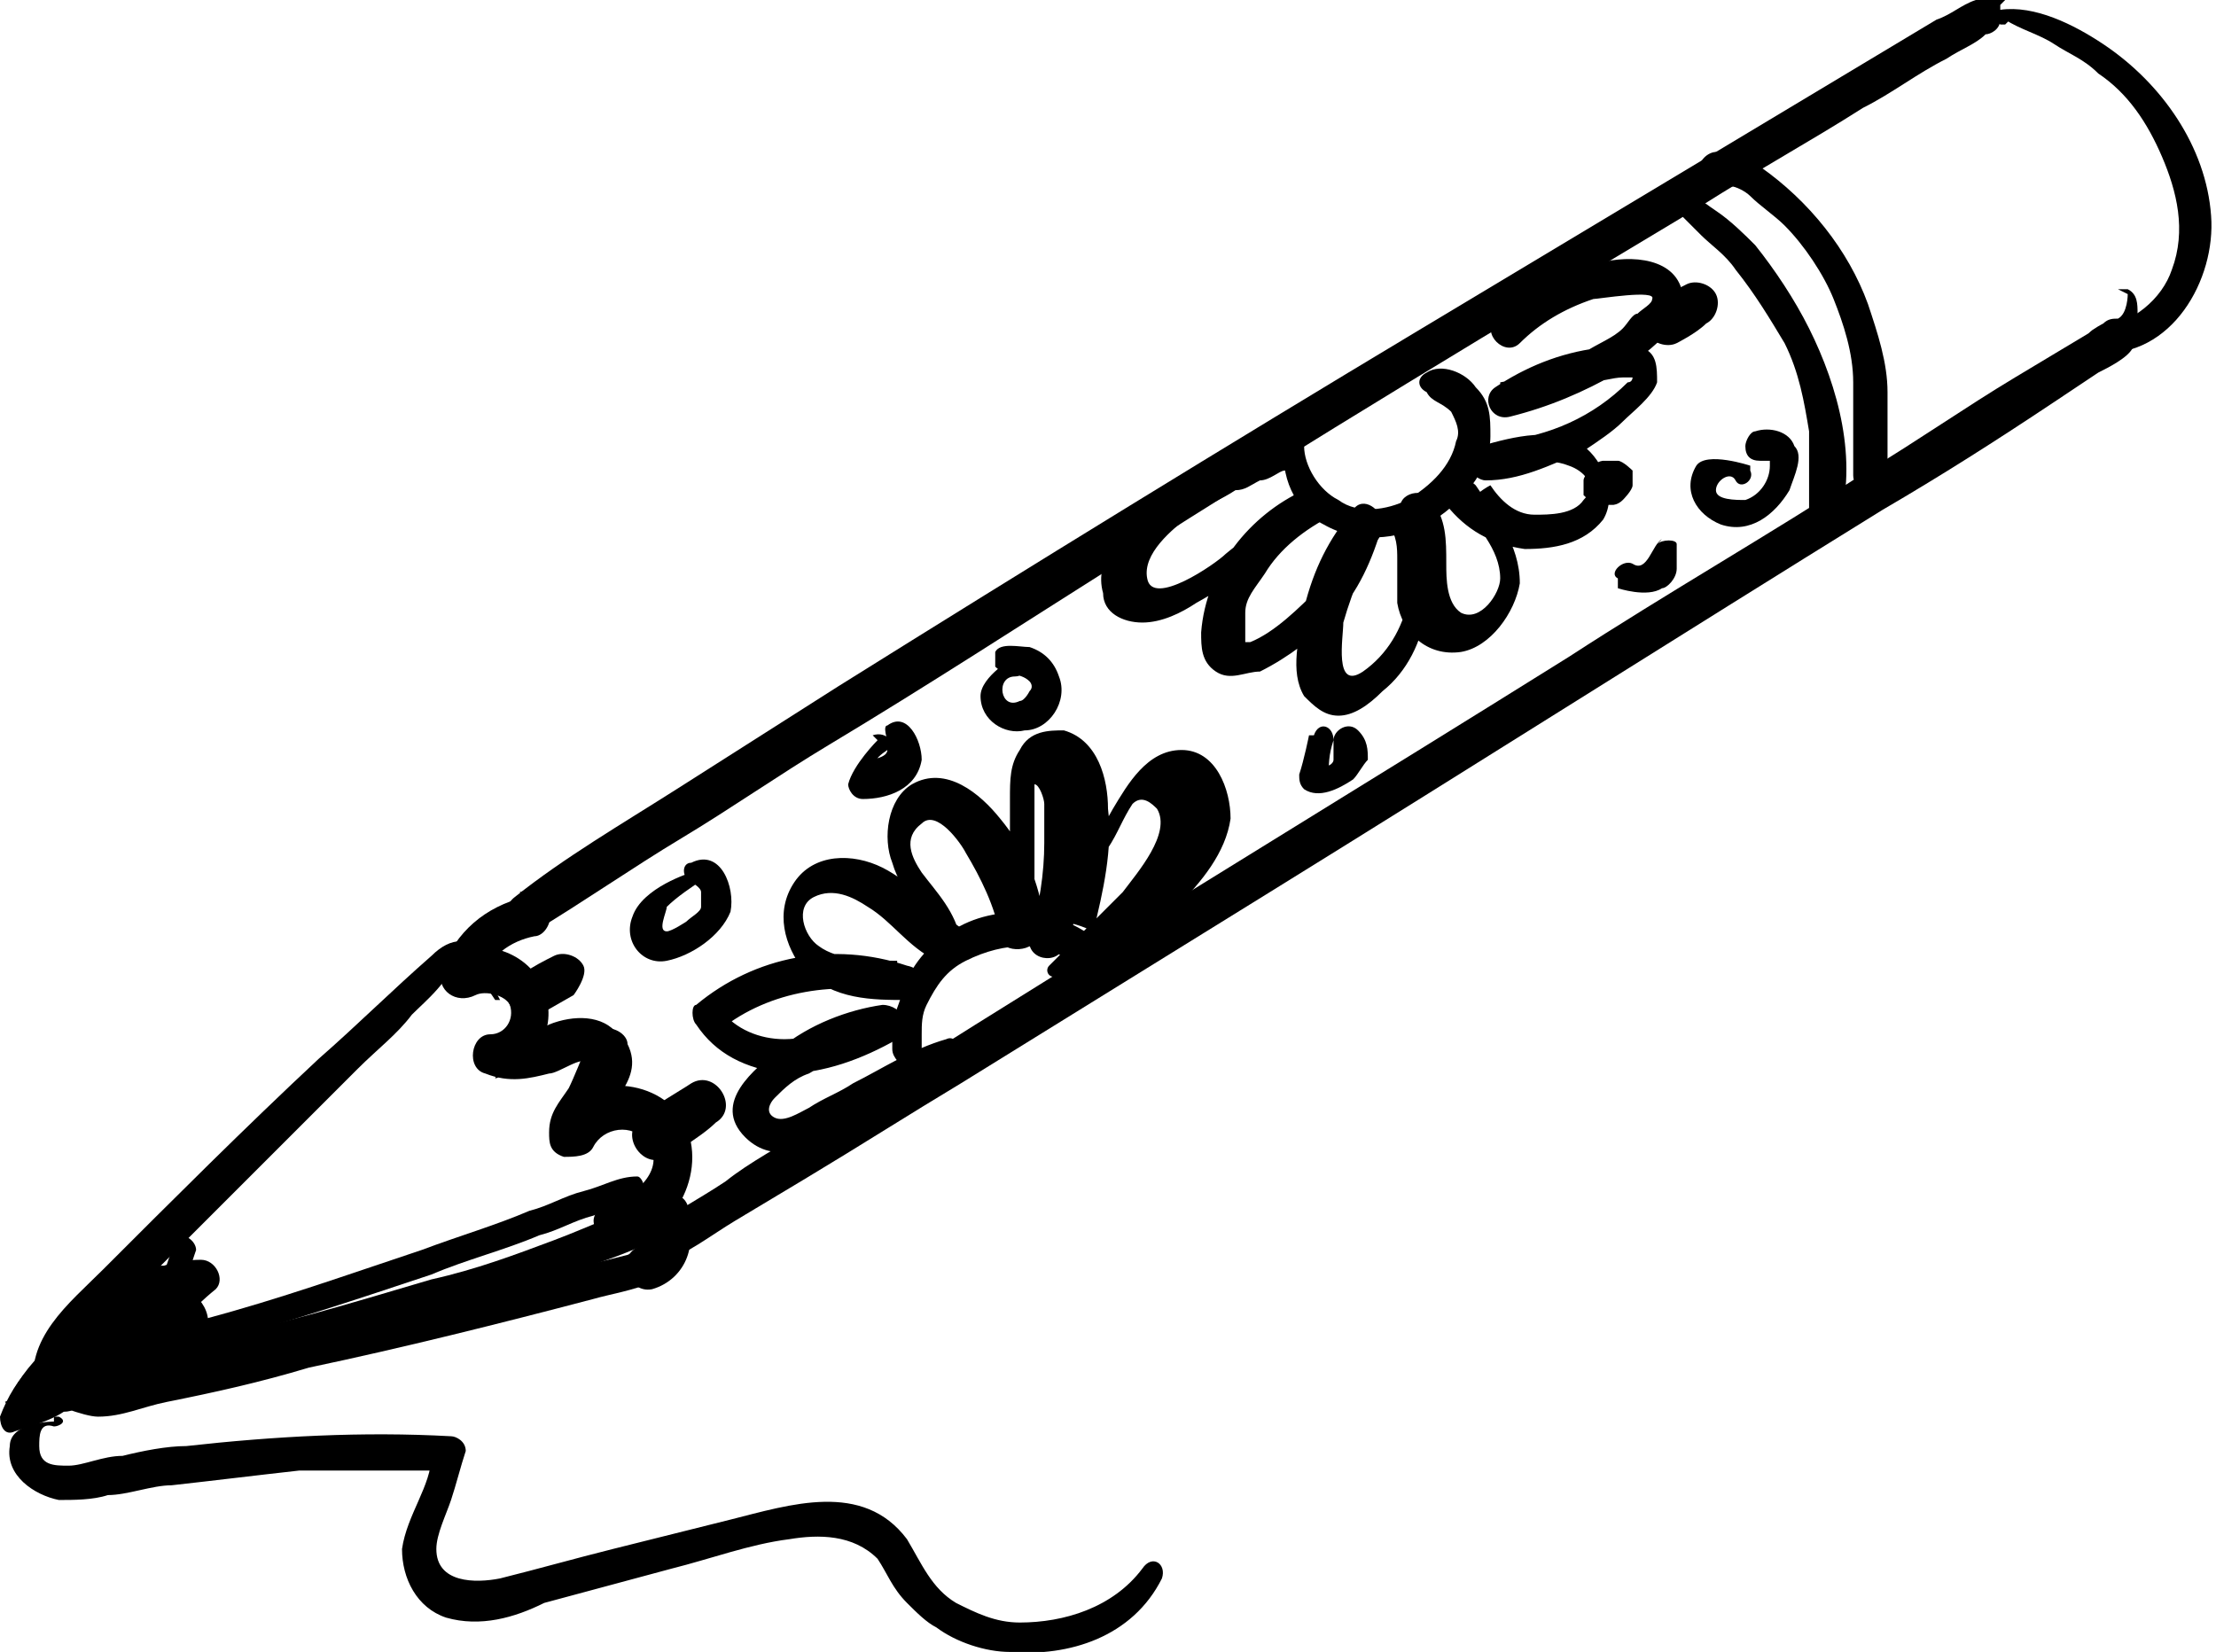 <?xml version="1.0" encoding="UTF-8"?> <svg xmlns="http://www.w3.org/2000/svg" id="_Слой_2" data-name="Слой 2" viewBox="0 0 4.52 3.37"> <defs> <style> .cls-1 { stroke-width: 0px; } </style> </defs> <g id="Layer_1" data-name="Layer 1"> <g> <path class="cls-1" d="m4.09,0s-.04-.01-.06,0c-.03.01-.05.03-.08.04-.05.03-.1.06-.15.09-.1.06-.2.12-.3.18-.2.12-.4.24-.6.36-.4.24-.79.48-1.19.73-.11.07-.22.14-.33.21-.11.07-.23.14-.33.22-.04.03,0,.1.04.07.1-.06.2-.13.3-.19.1-.06.2-.13.3-.19.2-.12.4-.25.59-.37.39-.25.79-.49,1.19-.73.11-.07.22-.13.33-.2.06-.03.11-.07.17-.1.03-.02.06-.03.08-.05.01,0,.03-.01.03-.03,0-.01,0-.02,0-.03,0,0,0,0,0,0h0Z"></path> <path class="cls-1" d="m4.34.6s0,.04-.02.05c-.01,0-.02,0-.03.01,0,0-.02.01-.03.02-.05.03-.1.06-.15.09-.1.06-.2.13-.3.19-.2.13-.41.25-.61.38-.4.25-.81.5-1.21.75-.11.07-.23.14-.34.21-.06.04-.12.07-.17.11-.06.04-.12.07-.17.11-.02.02,0,.07.03.06.06-.02.11-.06.16-.09.05-.03.1-.06.15-.09.1-.06.21-.13.31-.19.21-.13.42-.26.63-.39.42-.26.83-.52,1.25-.78.12-.07.23-.14.35-.22.03-.02.06-.04.09-.06.02-.01.06-.03.07-.05,0-.01,0-.02,0-.04,0-.01,0-.02.01-.03,0-.02,0-.04-.02-.05,0,0-.02,0-.02,0h0Z"></path> <path class="cls-1" d="m4.11.03s0,0,0-.01c0,0-.01.01-.02.02.03.02.07.03.1.05.03.02.06.03.09.06.06.04.1.1.13.17.03.07.05.15.02.23-.02.06-.08.11-.15.12-.03,0-.02.05,0,.05.15.01.24-.15.23-.28-.01-.14-.1-.27-.22-.35-.06-.04-.14-.08-.21-.07-.02,0-.01.02,0,.03,0,0,0,0,.01,0,0,0,0,0,0,0h0Z"></path> <path class="cls-1" d="m3.52.38s0,0,0,0c0,0,0,0,.01,0,.01,0,.03.01.04.02.02.02.05.04.07.06.04.04.08.1.1.15.02.05.04.11.04.17,0,.03,0,.06,0,.09,0,.02,0,.03,0,.05,0,.02,0,.03,0,.05,0,.03.04.04.05.01,0-.01.02-.02.02-.04,0-.02,0-.03,0-.05,0-.03,0-.06,0-.09,0-.06-.02-.12-.04-.18-.04-.11-.12-.21-.22-.28-.03-.02-.05-.03-.09-.03-.02,0-.05.03-.02.05,0,0,.01,0,.02,0h0Z"></path> <path class="cls-1" d="m3.41.42s.04.04.06.06c.02.02.05.04.07.07.04.05.07.1.1.15.03.06.04.12.05.18,0,.06,0,.12,0,.19,0,.03.05.04.06,0,.04-.13,0-.28-.06-.4-.03-.06-.07-.12-.11-.17-.02-.02-.05-.05-.08-.07-.03-.02-.05-.04-.08-.04,0,0-.01,0,0,.01h0Z"></path> <path class="cls-1" d="m1.19,2.15s-.02.05-.03.07c-.02.03-.04.05-.04.09,0,.02,0,.04.03.05.02,0,.05,0,.06-.02.02-.04.08-.05.11-.01.04.05-.02.11-.07.12.02.02.03.04.05.07.01-.01.04.02.01.02-.06.02-.03.1.02.09.07-.02.1-.1.06-.16-.04-.06-.13-.05-.17,0-.03.03.02.07.05.07.11-.02.18-.16.12-.26-.06-.09-.22-.09-.26.02.03.01.05.02.08.03.01-.07.11-.12.07-.2,0-.02-.03-.04-.06-.03-.02,0-.04.03-.03.06h0Z"></path> <path class="cls-1" d="m1.07,1.83c-.08.02-.14.07-.17.15-.01.04.03.07.07.05.02-.01.06,0,.07.02.01.03-.01.06-.04.06-.04,0-.05.07-.01.08.05.02.09.01.13,0,.02,0,.07-.04.08-.02.02.02.05.02.06,0,.02-.02.02-.04,0-.06-.03-.04-.09-.04-.14-.02-.02.01-.07.05-.1.03,0,.03,0,.05-.01.08.08-.02.13-.1.1-.18-.03-.08-.13-.11-.2-.07.02.02.04.03.07.05.02-.05.06-.08.11-.09.02,0,.04-.03.03-.06,0-.02-.03-.04-.06-.03h0Z"></path> <path class="cls-1" d="m1.02,2.04s-.03-.06-.05-.09c0,0-.02-.02-.03-.03-.02,0-.04.01-.06.03-.08.07-.15.14-.23.21-.15.14-.3.29-.44.43-.07.07-.16.14-.14.25,0,.02.03.03.04.03.34-.06.68-.14,1.01-.26.09-.03.19-.06.27-.11.03-.02.01-.07-.02-.06-.08.02-.16.06-.24.09-.08.03-.16.06-.25.08-.17.05-.33.1-.5.13-.1.02-.19.04-.29.06.02,0,.03.02.04.03,0-.04.03-.08.05-.1.04-.04.07-.07.11-.11.07-.07.15-.15.22-.22s.15-.15.22-.22c.04-.04.08-.07.11-.11.03-.03.08-.07.09-.12,0,0,0,0-.01,0,.04.01.07.06.09.09,0,0,0,0,0,0h0Z"></path> <path class="cls-1" d="m.22,2.68c-.07,0-.13.07-.14.13,0,.02,0,.04.03.03.1,0,.19-.08.24-.17.01-.02,0-.05-.03-.05-.05,0-.1,0-.13.03-.03.03-.03.08,0,.11.03.04.08.03.11,0,.05-.04.09-.09.14-.13.02-.02,0-.06-.03-.06-.1,0-.18.06-.23.14-.01.02,0,.05.03.05.06,0,.12-.02.17-.07.03-.03-.02-.08-.05-.05-.03.03-.07.05-.12.05l.03.05c.03-.06.1-.1.17-.11,0-.02-.02-.04-.03-.06-.03.03-.06.05-.08.08-.01.01-.03.03-.04.04,0,0-.01.01-.02.02,0,0,0,0,0,0-.02-.04.07-.03.08-.03,0-.02-.02-.03-.03-.05-.03.08-.1.13-.19.15.01.01.02.02.03.03.01-.06.05-.09.1-.11.02,0,0-.04,0-.04H.22Z"></path> <path class="cls-1" d="m.31,2.6c-.03.09.08.22.17.15.02-.01,0-.04-.02-.04-.05,0-.13-.03-.11-.1,0-.03-.03-.04-.04-.01H.31Z"></path> <path class="cls-1" d="m.34,2.59s-.01.12.04.14c.01,0,.03,0,.04-.01.02-.05-.03-.1-.08-.1-.07,0-.09.08-.11.13,0,.02,0,.04.03.04.04,0,.12-.02.14-.06,0-.02,0-.03-.02-.03-.02,0-.04.01-.05.02-.02,0-.04.01-.06.01,0,.01.02.03.03.04,0-.03.01-.07.03-.09,0,0,.02,0,.03,0,0,0,.02.01.02.02.01,0,.03,0,.04-.01-.02-.01-.04-.04-.03-.07.01-.03-.03-.05-.04-.03H.34Z"></path> <path class="cls-1" d="m.37,2.51c-.03.06-.06.13-.02.19.02.02.04.04.07.04.02,0,.05,0,.05-.03,0,0,0-.01-.01-.01-.03,0-.05,0-.07-.03-.02-.04,0-.09.01-.12,0-.02-.03-.04-.04-.02H.37Z"></path> <path class="cls-1" d="m3.42.7s.04-.02.06-.04c.02-.01.03-.04.02-.06-.01-.02-.04-.03-.06-.02-.02.01-.04.02-.06.04-.02.01-.03.04-.02.06.01.02.04.03.06.02h0Z"></path> <path class="cls-1" d="m1.1,2.07l.07-.04s.03-.04.02-.06c-.01-.02-.04-.03-.06-.02s-.04.02-.07.04c-.02.01-.03.04-.02.06.01.02.04.03.06.02h0Z"></path> <path class="cls-1" d="m3.29,1.03s.01,0,.02-.01c0,0,.02-.02.02-.03,0-.01,0-.03,0-.03,0,0-.02-.02-.03-.02-.01,0-.02,0-.03,0,0,0-.01,0-.02.01,0,0-.02.02-.02.03,0,.01,0,.03,0,.03,0,0,.02.02.03.02.01,0,.02,0,.03,0h0Z"></path> <path class="cls-1" d="m1.36,2.36s.07-.04.1-.07c.05-.03,0-.11-.05-.08-.03.02-.07.04-.1.07-.05.03,0,.11.05.08h0Z"></path> <path class="cls-1" d="m.1,2.86s.07.03.1.03c.05,0,.09-.02.14-.03.1-.02.19-.04.29-.07.19-.04.39-.09.58-.14.07-.02.19-.03.2-.13,0-.04-.06-.04-.07,0,0,.02-.04.03-.06.04-.04.01-.08.02-.12.03l-.26.06c-.17.04-.34.08-.52.13-.05.01-.1.02-.14.04-.02,0-.04,0-.06.01-.02,0-.04,0-.06,0-.01,0-.02.01-.01.02H.1Z"></path> <path class="cls-1" d="m.43,2.74c.15-.04.3-.09.45-.14.07-.03.15-.05.22-.08.04-.01.07-.03.11-.04.03-.01.07-.03.1-.05.01,0,0-.03-.01-.03-.04,0-.07.02-.11.03-.04.01-.07.03-.11.04-.07.03-.14.05-.22.08-.15.05-.29.1-.44.14-.03,0-.02.05.01.04H.43Z"></path> <path class="cls-1" d="m1.88,2.17s0-.01,0-.02c0,0,0,0,0-.01,0,0,0-.02,0-.03,0-.02,0-.04.01-.06.02-.04.04-.07.08-.09.04-.02.08-.03.12-.03.05,0,.08.02.12.05.03.02.07-.03.04-.05-.08-.08-.22-.09-.31-.03-.05.03-.08.07-.1.12,0,.02-.02.05-.02.08,0,.01,0,.03,0,.04,0,.02.02.03.02.04,0,.01.03,0,.03,0h0Z"></path> <path class="cls-1" d="m2.23,1.97c.07-.03.12-.07.17-.12.05-.05.1-.11.11-.18,0-.06-.03-.14-.1-.14-.07,0-.11.07-.14.12-.04.07-.08.15-.11.23.02,0,.05.01.07.02.02-.08.04-.17.03-.25,0-.06-.02-.14-.09-.16-.03,0-.07,0-.09.04-.02.03-.02.06-.02.1,0,.09,0,.17,0,.26.02,0,.05,0,.07-.01-.01-.08-.04-.15-.09-.21-.04-.05-.11-.11-.18-.07-.05.03-.06.11-.04.16.02.07.08.11.1.18l.05-.04c-.06-.04-.11-.1-.17-.13-.06-.03-.14-.03-.18.03-.04.06-.02.13.02.18.06.06.14.06.21.06.04,0,.05-.06,0-.07-.15-.05-.31-.02-.43.08-.01,0-.01.03,0,.04.04.06.1.09.18.1.08,0,.16-.03.23-.07.04-.02.01-.07-.03-.07-.07.01-.15.04-.21.09-.05.04-.14.11-.07.18.06.06.14.02.2-.02.08-.05.16-.09.23-.15.01-.01,0-.04-.02-.03-.07.02-.13.06-.19.09-.03.02-.06.03-.09.05-.02.01-.05.03-.07.02-.02-.01-.01-.03,0-.04.02-.02.04-.04.07-.05.05-.03.11-.05.16-.06,0-.02-.02-.05-.03-.07-.06.03-.12.06-.18.06-.05,0-.1-.02-.13-.06,0,.01,0,.03,0,.04.1-.08.24-.1.36-.07,0-.02,0-.05,0-.07-.05,0-.12,0-.16-.03-.03-.02-.05-.08-.01-.1.04-.02.08,0,.11.02.05.03.08.08.14.11.03.02.06-.01.05-.04-.01-.06-.05-.1-.08-.14-.02-.03-.04-.07,0-.1.03-.03.08.04.09.06.03.05.06.11.07.17,0,.04.08.03.07,0,0-.06,0-.13,0-.19,0-.03,0-.06,0-.09,0,0,0-.03,0-.03.01,0,.02.03.02.04,0,.03,0,.06,0,.08,0,.06-.01.13-.03.19-.01.05.06.06.07.02.03-.07.06-.14.09-.2.02-.03.03-.06.05-.09.02-.02.04,0,.05.01.03.05-.04.13-.07.17-.05.05-.1.1-.15.15-.01.01,0,.03.02.02h0Z"></path> <path class="cls-1" d="m2.62.9c-.01.07.02.14.08.17.07.04.15.03.21,0,.07-.04.13-.11.13-.18,0-.04,0-.07-.03-.1-.02-.03-.07-.05-.1-.03-.02.01-.02.03,0,.04.01.02.03.02.05.04.01.02.02.04.01.06-.01.05-.05.09-.1.12-.04.02-.1.03-.14,0-.04-.02-.07-.07-.07-.11,0-.03-.04-.03-.05,0h0Z"></path> <path class="cls-1" d="m2.57.95s-.04,0-.06,0c-.02,0-.04.01-.06.02-.04.02-.08.04-.11.07-.05.04-.11.1-.09.17,0,.04.04.06.08.06.04,0,.08-.02.11-.04.09-.05.17-.11.25-.17.03-.02,0-.07-.03-.06-.11.05-.2.16-.21.29,0,.03,0,.06.03.08.03.02.06,0,.09,0,.06-.03.11-.07.15-.11.05-.05.08-.12.1-.19,0-.03-.04-.06-.06-.03-.05.06-.08.12-.1.2-.01.06-.03.13,0,.18.02.02.04.04.07.04.03,0,.06-.02.09-.05.05-.04.08-.1.09-.17.02-.07.01-.15-.02-.21-.02.01-.04.03-.06.04.02.02.02.05.02.07,0,.03,0,.06,0,.09.01.06.06.11.13.1.06-.01.11-.08.12-.14,0-.08-.05-.14-.09-.2-.03-.03-.08.01-.06.04.04.05.09.08.16.09.06,0,.12-.01.16-.06.03-.05,0-.12-.04-.15-.06-.04-.14-.02-.21,0-.02,0-.03.02-.02.04,0,.02.02.03.03.03.07,0,.13-.03.2-.06.03-.02.06-.04.08-.06.02-.02.06-.05.07-.08,0-.03,0-.06-.03-.07-.03-.01-.06-.01-.09,0-.08.01-.15.04-.21.08-.03.02-.01.07.03.06.08-.02.15-.05.22-.09.03-.02.06-.04.09-.07.03-.02.05-.06.04-.1-.02-.07-.12-.07-.18-.05-.08.01-.15.05-.2.11-.03.03.02.08.05.05.04-.04.09-.07.15-.09.01,0,.13-.02.12,0,0,.01-.02.02-.03.03-.01,0-.02.02-.03.03-.02.02-.05.03-.08.05-.05.03-.11.05-.17.06,0,.02.02.04.03.06.05-.03.1-.05.15-.06.02,0,.05-.01.07-.01,0,0,.02,0,.02,0,0-.01,0-.01,0,0,0,0,0,0,0,0,0,0,0,.01-.01.01-.07.07-.16.11-.26.12,0,.02,0,.04,0,.07.04-.02.09-.04.14-.02.03.01.06.04.03.07-.02.03-.07.03-.1.03-.04,0-.07-.03-.09-.06-.02.01-.04.03-.06.04.03.04.08.09.08.15,0,.03-.04.09-.08.07-.03-.02-.03-.07-.03-.1,0-.05,0-.09-.03-.13-.02-.03-.08-.01-.06.03.04.11.02.25-.08.32-.06.04-.04-.07-.04-.1.02-.07.05-.14.09-.2l-.06-.03c-.02.06-.04.12-.08.16-.04.04-.09.09-.14.11,0,0-.02,0-.01,0,0,0,0,0,0-.01,0-.02,0-.03,0-.05,0-.03.02-.05.04-.08.03-.05.08-.09.14-.12-.01-.02-.02-.04-.03-.06-.06.05-.13.09-.19.14-.02.02-.15.11-.16.05-.01-.05.05-.1.09-.13.03-.02.06-.03.09-.05.02,0,.03-.01.05-.02.02,0,.04-.02.05-.02.02,0,.02-.03,0-.03h0Z"></path> <path class="cls-1" d="m3.57.95s-.09-.03-.11,0c-.03.05,0,.1.05.12.06.02.11-.02.14-.07.01-.03.03-.07.01-.09-.01-.03-.05-.04-.08-.03-.01,0-.02.02-.02.03,0,.02.01.03.03.03,0,0,.01,0,.02,0,0,0,0,0,0,0,0,0,0,0,0,.01,0,.03-.02.06-.05.07-.02,0-.06,0-.06-.02,0-.02.03-.04.04-.02.01.02.04,0,.03-.02h0Z"></path> <path class="cls-1" d="m3.3,1.2s.06.02.09,0c.01,0,.03-.02.03-.04,0,0,0-.02,0-.03,0,0,0-.01,0-.02-.01-.01,0,0,0,0,0-.01-.03-.01-.04,0,0,0,0,0,0,0,0,0,0,0,.01-.01-.02.01-.03.07-.06.05-.02-.01-.05.02-.03.03h0Z"></path> <path class="cls-1" d="m2.07,1.34s-.07.04-.07.08c0,.05.05.08.09.07.05,0,.09-.06.07-.11-.01-.03-.03-.05-.06-.06-.02,0-.06-.01-.07.01,0,0,0,.02,0,.03.02.02.05.01.07.03,0,0,.01.01,0,.02,0,0-.01.02-.02.02-.04.02-.05-.05-.01-.05.03,0,.03-.04,0-.04h0Z"></path> <path class="cls-1" d="m1.79,1.51s-.05.05-.06.09c0,.01.01.03.03.03.05,0,.11-.02.12-.08,0-.04-.03-.1-.07-.07-.01,0,0,.03,0,.03,0,0,0,0,0,0,0,0,0,0,0,0,0,0,0,0,0,0,0,0,0,.01,0,.02,0,.02-.05.02-.06.03.01,0,.02.02.03.03,0-.03,0-.04.03-.06.02-.01,0-.04-.03-.03h0Z"></path> <path class="cls-1" d="m1.41,1.78s-.1.03-.12.09c-.02.05.02.1.07.09.05-.01.11-.05.13-.1.01-.05-.02-.13-.08-.1-.02,0-.02.03,0,.04,0,0,.02.01.02.02,0,0,0,.02,0,.03,0,.01-.02.02-.03.03,0,0-.03.02-.04.02-.02,0,0-.04,0-.05.02-.02.05-.04.08-.06,0,0,0-.02-.01-.01h0Z"></path> <path class="cls-1" d="m2.67,1.5s-.01.05-.02.08c0,.01,0,.02.01.03.03.02.07,0,.1-.02.01-.01.02-.03.03-.04,0-.02,0-.04-.02-.06-.02-.02-.05,0-.05.02,0,.01,0,.03,0,.04,0,.01-.02.02-.03.01,0,.01.01.02.02.03,0-.03,0-.05.01-.08,0-.03-.03-.04-.04-.01h0Z"></path> <path class="cls-1" d="m.18,2.76s-.01.03-.01.04c0,.02.01.04.03.03.04-.01.09-.04.07-.09,0-.02-.02-.03-.04-.04-.02,0-.05,0-.05.03,0,.01.01.03.02.02,0,0,.01,0,.01,0,0,0,0,0,0,0,0,0,0,0,0,0,0,0,0,0,0,0,0,0,0,0,0,0,0,0,0,0,0,0,0,0,0,0,0,0,0,0,0,0,0,0,0,0,0,0,0,0,0,0-.02,0-.02.01l.03.03s0-.03,0-.05c0-.03-.04-.04-.05-.01H.18Z"></path> <path class="cls-1" d="m.18,2.74s-.02,0-.03,0c0,0-.02.01-.02.02-.02.02-.03.04-.02.07,0,0,0,0,0-.01,0,.01,0,.03.02.03.01,0,.02-.02.03-.03,0,0,0-.02.01-.02.01-.01.02-.02.03-.03,0,0,0,0,0,.01,0,0,0,0,0,0,.01,0,0-.03,0-.03H.18Z"></path> <path class="cls-1" d="m.18,2.81c.06,0,.06-.09,0-.09s-.06.09,0,.09H.18Z"></path> <path class="cls-1" d="m.21,2.75s.01-.01.02-.02c0,0,0-.02.01-.03,0,0,0-.02-.01-.02-.02,0-.04,0-.06.02-.02.01-.04.03-.06.04-.04.03-.07.07-.09.11,0,.01,0,.03,0,.04.02.01.06.02.08,0,0,0,0-.02,0-.03-.02,0-.03,0-.05-.01,0,.01,0,.02,0,.04.02-.04.05-.07.08-.1.01-.01.03-.03.05-.04.02-.01.04-.02.04-.03h-.03s0,.03-.02.04c-.01.01,0,.03.02.02H.21Z"></path> <path class="cls-1" d="m.18,2.73c-.09.01-.15.08-.18.16,0,.02.01.04.03.03.03-.01.07-.02.1-.04.02,0,.03-.01.05-.02.02,0,.03-.02.05-.03.02-.01,0-.04-.02-.04-.02,0-.03,0-.05.01-.02,0-.03.01-.05.02-.03.01-.06.02-.1.04l.03.03c.02-.07.07-.12.14-.14.02,0,.01-.04,0-.03H.18Z"></path> <path class="cls-1" d="m.11,2.9s-.09,0-.09.05c-.01.06.05.1.1.11.03,0,.07,0,.1-.01.04,0,.09-.02.13-.02.09-.01.17-.02.26-.03.1,0,.2,0,.3,0l-.03-.03c0,.06-.05.12-.06.19,0,.06.03.12.09.14.07.02.14,0,.2-.03l.26-.07c.08-.02.16-.05.24-.06.06-.01.13-.01.18.04.02.03.03.06.06.09.02.02.04.04.06.05.04.03.1.05.15.05.12.01.25-.03.31-.15.01-.03-.02-.05-.04-.02-.06.08-.16.11-.25.11-.05,0-.09-.02-.13-.04-.05-.03-.07-.08-.1-.13-.09-.12-.24-.07-.36-.04-.08.02-.16.04-.24.06-.08.02-.15.04-.23.06-.05.01-.13.01-.13-.06,0-.03.02-.07.03-.1.01-.03.02-.07.03-.1,0-.02-.02-.03-.03-.03-.18-.01-.36,0-.54.02-.04,0-.09.01-.13.02-.04,0-.08.02-.11.02-.03,0-.06,0-.06-.04,0-.02,0-.05.03-.04.01,0,.03-.01.01-.02H.11Z"></path> </g> </g> </svg> 